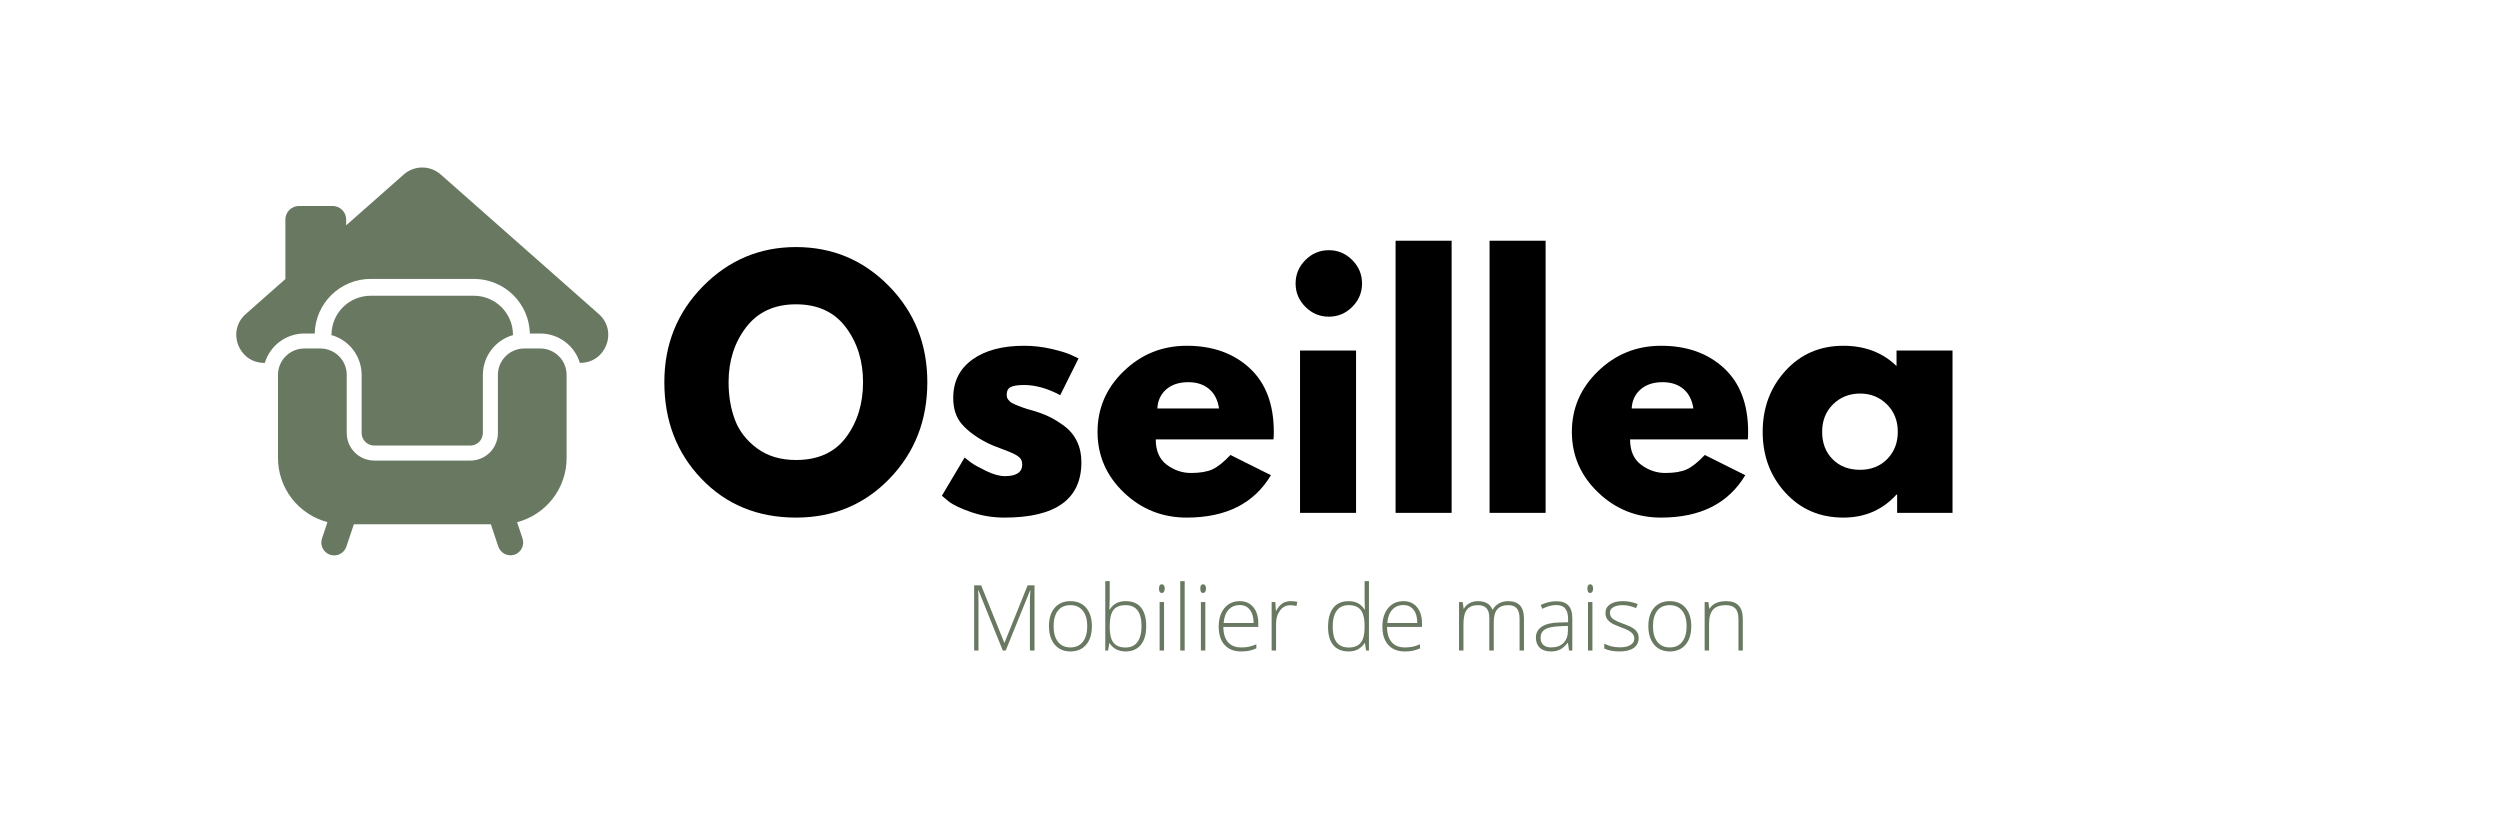 <?xml version="1.0" encoding="UTF-8"?>
<svg xmlns="http://www.w3.org/2000/svg" xmlns:xlink="http://www.w3.org/1999/xlink" width="1200" viewBox="0 0 900 300" height="400" version="1.2">
  <defs/>
  <g id="cbfb7ad327">
    <path style=" stroke:none;fill-rule:nonzero;fill:#697861;fill-opacity:1;" d="M 215.562 113.051 L 158.664 62.816 C 158.207 62.414 157.723 62.055 157.199 61.742 C 156.68 61.426 156.137 61.164 155.566 60.949 C 155 60.734 154.418 60.57 153.82 60.461 C 153.223 60.352 152.617 60.297 152.012 60.297 C 151.402 60.297 150.801 60.352 150.203 60.461 C 149.605 60.57 149.02 60.734 148.453 60.949 C 147.883 61.164 147.34 61.426 146.82 61.742 C 146.301 62.055 145.812 62.414 145.355 62.816 L 124.621 81.113 L 124.621 79.031 C 124.621 78.711 124.59 78.395 124.527 78.082 C 124.465 77.766 124.371 77.461 124.25 77.164 C 124.129 76.871 123.977 76.59 123.801 76.32 C 123.621 76.055 123.418 75.809 123.191 75.582 C 122.965 75.355 122.719 75.152 122.453 74.977 C 122.188 74.797 121.906 74.648 121.609 74.523 C 121.312 74.402 121.008 74.309 120.695 74.246 C 120.379 74.184 120.062 74.152 119.742 74.152 L 107.617 74.152 C 107.297 74.152 106.98 74.184 106.668 74.246 C 106.352 74.309 106.047 74.402 105.75 74.523 C 105.457 74.648 105.176 74.797 104.906 74.977 C 104.641 75.152 104.395 75.355 104.168 75.582 C 103.941 75.809 103.738 76.055 103.562 76.32 C 103.383 76.59 103.234 76.871 103.109 77.164 C 102.988 77.461 102.895 77.766 102.832 78.082 C 102.77 78.395 102.738 78.711 102.738 79.031 L 102.738 100.457 L 88.477 113.051 C 81.527 119.148 85.863 130.641 95.129 130.641 L 95.336 130.641 C 95.566 129.879 95.855 129.145 96.199 128.43 C 96.547 127.719 96.949 127.039 97.406 126.391 C 97.859 125.738 98.367 125.133 98.918 124.562 C 99.473 123.996 100.066 123.477 100.703 123 C 101.34 122.527 102.008 122.109 102.715 121.742 C 103.418 121.379 104.145 121.07 104.898 120.82 C 105.648 120.57 106.418 120.383 107.199 120.254 C 107.984 120.129 108.77 120.066 109.562 120.062 L 113.297 120.062 C 113.312 119.414 113.359 118.77 113.438 118.125 C 113.512 117.477 113.621 116.84 113.762 116.203 C 113.902 115.57 114.07 114.945 114.273 114.328 C 114.473 113.707 114.703 113.102 114.961 112.508 C 115.219 111.91 115.508 111.328 115.824 110.762 C 116.137 110.195 116.48 109.645 116.848 109.109 C 117.219 108.574 117.609 108.059 118.031 107.562 C 118.449 107.066 118.891 106.59 119.355 106.137 C 119.82 105.684 120.305 105.254 120.812 104.844 C 121.316 104.438 121.84 104.059 122.387 103.699 C 122.93 103.344 123.488 103.016 124.062 102.715 C 124.637 102.414 125.227 102.141 125.828 101.895 C 126.43 101.648 127.039 101.434 127.664 101.25 C 128.285 101.062 128.914 100.906 129.551 100.781 C 130.191 100.656 130.832 100.566 131.477 100.504 C 132.125 100.438 132.773 100.41 133.422 100.41 L 170.625 100.41 C 171.273 100.41 171.922 100.438 172.566 100.504 C 173.215 100.566 173.855 100.656 174.492 100.781 C 175.129 100.906 175.762 101.062 176.383 101.25 C 177.004 101.434 177.617 101.648 178.219 101.895 C 178.82 102.141 179.406 102.414 179.984 102.715 C 180.559 103.016 181.117 103.344 181.66 103.699 C 182.203 104.059 182.727 104.438 183.234 104.844 C 183.742 105.254 184.227 105.684 184.691 106.137 C 185.156 106.59 185.598 107.066 186.016 107.562 C 186.434 108.059 186.828 108.574 187.195 109.109 C 187.566 109.645 187.906 110.195 188.223 110.762 C 188.539 111.328 188.824 111.91 189.086 112.508 C 189.344 113.102 189.574 113.707 189.773 114.328 C 189.973 114.945 190.145 115.57 190.281 116.203 C 190.422 116.84 190.531 117.477 190.609 118.125 C 190.688 118.77 190.734 119.414 190.75 120.062 L 194.512 120.062 C 195.305 120.066 196.09 120.129 196.875 120.254 C 197.656 120.383 198.422 120.57 199.176 120.816 C 199.926 121.066 200.656 121.375 201.359 121.738 C 202.062 122.105 202.73 122.523 203.367 122.996 C 204.004 123.465 204.598 123.984 205.152 124.555 C 205.707 125.121 206.211 125.727 206.668 126.375 C 207.125 127.023 207.523 127.703 207.871 128.414 C 208.219 129.129 208.508 129.863 208.738 130.621 L 208.918 130.621 C 218.156 130.641 222.492 119.18 215.562 113.051 Z M 215.562 113.051 "/>
    <path style=" stroke:none;fill-rule:nonzero;fill:#697861;fill-opacity:1;" d="M 130.184 134.945 L 130.184 155.863 C 130.184 156.16 130.211 156.457 130.27 156.746 C 130.328 157.039 130.414 157.324 130.527 157.598 C 130.641 157.875 130.781 158.133 130.945 158.383 C 131.113 158.629 131.301 158.859 131.512 159.07 C 131.719 159.281 131.949 159.469 132.195 159.633 C 132.445 159.801 132.707 159.938 132.98 160.055 C 133.254 160.168 133.539 160.254 133.832 160.312 C 134.121 160.371 134.418 160.398 134.715 160.402 L 169.293 160.402 C 169.59 160.398 169.887 160.371 170.18 160.312 C 170.469 160.254 170.754 160.168 171.027 160.055 C 171.305 159.938 171.566 159.801 171.812 159.633 C 172.062 159.469 172.289 159.281 172.5 159.07 C 172.711 158.859 172.898 158.629 173.066 158.383 C 173.23 158.137 173.371 157.875 173.484 157.598 C 173.598 157.324 173.684 157.039 173.742 156.746 C 173.801 156.457 173.832 156.16 173.832 155.863 L 173.832 134.945 C 173.832 134.141 173.898 133.34 174.027 132.547 C 174.16 131.754 174.352 130.977 174.609 130.215 C 174.867 129.453 175.184 128.715 175.559 128.004 C 175.938 127.293 176.367 126.617 176.852 125.977 C 177.34 125.336 177.871 124.734 178.453 124.18 C 179.039 123.625 179.66 123.121 180.324 122.668 C 180.988 122.215 181.688 121.816 182.414 121.477 C 183.145 121.137 183.895 120.855 184.668 120.637 L 184.668 120.539 C 184.668 119.617 184.578 118.703 184.398 117.797 C 184.219 116.891 183.953 116.012 183.598 115.16 C 183.246 114.309 182.812 113.496 182.301 112.73 C 181.789 111.961 181.207 111.25 180.555 110.598 C 179.902 109.945 179.191 109.363 178.426 108.848 C 177.656 108.336 176.848 107.902 175.996 107.547 C 175.145 107.191 174.266 106.926 173.359 106.742 C 172.453 106.562 171.539 106.473 170.617 106.469 L 133.414 106.469 C 132.492 106.469 131.574 106.559 130.668 106.738 C 129.762 106.918 128.883 107.184 128.027 107.539 C 127.172 107.891 126.363 108.324 125.594 108.836 C 124.824 109.352 124.113 109.934 123.461 110.586 C 122.805 111.242 122.223 111.949 121.707 112.719 C 121.195 113.488 120.762 114.301 120.406 115.152 C 120.051 116.008 119.785 116.887 119.605 117.793 C 119.426 118.699 119.332 119.617 119.332 120.539 L 119.332 120.633 C 120.109 120.852 120.859 121.129 121.59 121.469 C 122.32 121.809 123.02 122.207 123.684 122.66 C 124.348 123.113 124.973 123.617 125.555 124.172 C 126.141 124.727 126.676 125.324 127.16 125.969 C 127.648 126.609 128.078 127.285 128.453 127.996 C 128.832 128.711 129.148 129.445 129.406 130.211 C 129.66 130.973 129.855 131.75 129.984 132.547 C 130.117 133.34 130.184 134.141 130.184 134.945 Z M 130.184 134.945 "/>
    <path style=" stroke:none;fill-rule:nonzero;fill:#697861;fill-opacity:1;" d="M 194.488 125.457 L 188.73 125.457 C 188.105 125.457 187.488 125.516 186.879 125.637 C 186.27 125.758 185.676 125.938 185.098 126.18 C 184.523 126.418 183.977 126.707 183.457 127.055 C 182.941 127.402 182.461 127.793 182.02 128.234 C 181.578 128.676 181.188 129.156 180.84 129.672 C 180.492 130.191 180.203 130.738 179.965 131.312 C 179.723 131.891 179.543 132.484 179.422 133.094 C 179.301 133.703 179.242 134.32 179.242 134.945 L 179.242 155.863 C 179.242 156.516 179.18 157.164 179.055 157.805 C 178.93 158.445 178.742 159.066 178.492 159.668 C 178.246 160.273 177.938 160.848 177.578 161.391 C 177.215 161.934 176.805 162.434 176.344 162.898 C 175.883 163.359 175.379 163.77 174.836 164.133 C 174.293 164.496 173.719 164.801 173.117 165.051 C 172.516 165.301 171.891 165.488 171.25 165.617 C 170.613 165.742 169.965 165.805 169.312 165.805 L 134.734 165.805 C 134.082 165.805 133.434 165.738 132.797 165.613 C 132.156 165.484 131.535 165.297 130.934 165.047 C 130.332 164.797 129.758 164.488 129.219 164.129 C 128.676 163.766 128.176 163.352 127.715 162.891 C 127.254 162.43 126.844 161.926 126.48 161.383 C 126.121 160.84 125.816 160.27 125.566 159.664 C 125.32 159.062 125.133 158.441 125.008 157.801 C 124.883 157.16 124.82 156.516 124.824 155.863 L 124.824 134.945 C 124.824 134.32 124.762 133.703 124.641 133.094 C 124.52 132.484 124.34 131.891 124.102 131.312 C 123.863 130.738 123.57 130.191 123.223 129.672 C 122.879 129.156 122.484 128.676 122.043 128.234 C 121.602 127.793 121.125 127.402 120.605 127.055 C 120.086 126.707 119.539 126.418 118.965 126.18 C 118.391 125.938 117.797 125.758 117.184 125.637 C 116.574 125.516 115.957 125.457 115.332 125.457 L 109.562 125.457 C 108.941 125.457 108.324 125.516 107.711 125.637 C 107.102 125.758 106.508 125.938 105.934 126.18 C 105.355 126.418 104.809 126.707 104.293 127.055 C 103.773 127.402 103.293 127.793 102.855 128.234 C 102.414 128.676 102.02 129.156 101.672 129.672 C 101.328 130.191 101.035 130.738 100.797 131.312 C 100.559 131.891 100.379 132.484 100.258 133.094 C 100.137 133.703 100.074 134.32 100.074 134.945 L 100.074 164.875 C 100.074 166.188 100.18 167.488 100.395 168.781 C 100.609 170.07 100.93 171.336 101.352 172.578 C 101.773 173.816 102.293 175.016 102.914 176.168 C 103.535 177.32 104.242 178.418 105.043 179.453 C 105.844 180.492 106.723 181.457 107.684 182.348 C 108.641 183.238 109.668 184.047 110.758 184.77 C 111.852 185.496 112.992 186.125 114.188 186.66 C 115.383 187.195 116.617 187.629 117.883 187.961 L 115.914 193.859 C 115.816 194.145 115.75 194.438 115.711 194.738 C 115.676 195.039 115.668 195.344 115.688 195.645 C 115.711 195.945 115.762 196.242 115.84 196.535 C 115.918 196.828 116.027 197.109 116.16 197.383 C 116.297 197.652 116.457 197.906 116.641 198.148 C 116.828 198.387 117.035 198.609 117.262 198.809 C 117.488 199.008 117.734 199.184 117.996 199.332 C 118.262 199.484 118.535 199.609 118.82 199.707 C 119.109 199.805 119.406 199.871 119.711 199.91 C 120.012 199.949 120.316 199.961 120.621 199.938 C 120.926 199.918 121.223 199.867 121.52 199.789 C 121.812 199.707 122.098 199.598 122.371 199.465 C 122.641 199.328 122.898 199.164 123.141 198.977 C 123.383 198.789 123.602 198.582 123.801 198.352 C 124 198.121 124.176 197.871 124.324 197.605 C 124.477 197.34 124.598 197.062 124.695 196.773 L 127.395 188.734 L 176.703 188.734 L 179.398 196.773 C 179.496 197.059 179.621 197.336 179.773 197.598 C 179.926 197.859 180.102 198.105 180.301 198.332 C 180.5 198.562 180.719 198.766 180.961 198.953 C 181.199 199.137 181.457 199.297 181.727 199.43 C 182 199.566 182.281 199.672 182.574 199.754 C 182.867 199.832 183.164 199.883 183.465 199.902 C 183.77 199.922 184.07 199.914 184.371 199.875 C 184.672 199.84 184.965 199.773 185.254 199.676 C 185.535 199.574 185.809 199.449 186.066 199.297 C 186.324 199.145 186.566 198.969 186.793 198.77 C 187.016 198.57 187.219 198.352 187.402 198.113 C 187.586 197.875 187.742 197.621 187.875 197.352 C 188.008 197.082 188.113 196.801 188.191 196.512 C 188.27 196.223 188.32 195.93 188.34 195.629 C 188.359 195.328 188.352 195.031 188.316 194.73 C 188.277 194.434 188.215 194.145 188.121 193.859 L 186.145 187.992 C 187.414 187.66 188.648 187.227 189.844 186.691 C 191.043 186.156 192.188 185.527 193.281 184.801 C 194.375 184.078 195.402 183.27 196.363 182.375 C 197.324 181.484 198.207 180.516 199.008 179.48 C 199.809 178.441 200.52 177.344 201.141 176.188 C 201.762 175.031 202.281 173.832 202.703 172.59 C 203.125 171.348 203.445 170.082 203.66 168.785 C 203.871 167.492 203.977 166.188 203.977 164.875 L 203.977 134.945 C 203.977 134.32 203.914 133.703 203.793 133.094 C 203.672 132.484 203.492 131.891 203.254 131.312 C 203.016 130.738 202.723 130.191 202.379 129.672 C 202.031 129.156 201.637 128.676 201.195 128.234 C 200.758 127.793 200.277 127.402 199.758 127.055 C 199.242 126.707 198.695 126.418 198.117 126.18 C 197.543 125.938 196.949 125.758 196.34 125.637 C 195.727 125.516 195.109 125.457 194.488 125.457 Z M 194.488 125.457 "/>
    <g style="fill:#000000;fill-opacity:1;">
      <g transform="translate(236.54, 184.631)">
        <path style="stroke:none" d="M 2.625 -47.047 C 2.625 -60.641 7.254 -72.145 16.516 -81.562 C 25.785 -90.977 36.953 -95.688 50.016 -95.688 C 63.148 -95.688 74.312 -91 83.5 -81.625 C 92.695 -72.25 97.297 -60.723 97.297 -47.047 C 97.297 -33.305 92.773 -21.742 83.734 -12.359 C 74.691 -2.984 63.453 1.703 50.016 1.703 C 36.266 1.703 24.926 -2.945 16 -12.25 C 7.082 -21.551 2.625 -33.148 2.625 -47.047 Z M 25.75 -47.047 C 25.75 -42.109 26.504 -37.609 28.016 -33.547 C 29.535 -29.484 32.195 -26.047 36 -23.234 C 39.801 -20.43 44.473 -19.031 50.016 -19.031 C 57.984 -19.031 64 -21.766 68.062 -27.234 C 72.125 -32.703 74.156 -39.305 74.156 -47.047 C 74.156 -54.723 72.086 -61.312 67.953 -66.812 C 63.816 -72.32 57.836 -75.078 50.016 -75.078 C 42.266 -75.078 36.281 -72.32 32.062 -66.812 C 27.852 -61.312 25.75 -54.723 25.75 -47.047 Z M 25.75 -47.047 "/>
      </g>
    </g>
    <g style="fill:#000000;fill-opacity:1;">
      <g transform="translate(336.444, 184.631)">
        <path style="stroke:none" d="M 32.234 -60.156 C 35.578 -60.156 38.879 -59.773 42.141 -59.016 C 45.41 -58.254 47.844 -57.492 49.438 -56.734 L 51.828 -55.594 L 45.234 -42.375 C 40.672 -44.812 36.336 -46.031 32.234 -46.031 C 29.961 -46.031 28.348 -45.781 27.391 -45.281 C 26.441 -44.789 25.969 -43.863 25.969 -42.5 C 25.969 -42.188 26.004 -41.879 26.078 -41.578 C 26.16 -41.273 26.316 -40.988 26.547 -40.719 C 26.773 -40.457 26.984 -40.234 27.172 -40.047 C 27.359 -39.859 27.68 -39.648 28.141 -39.422 C 28.598 -39.191 28.957 -39.02 29.219 -38.906 C 29.488 -38.789 29.926 -38.617 30.531 -38.391 C 31.133 -38.16 31.586 -37.988 31.891 -37.875 C 32.203 -37.758 32.719 -37.586 33.438 -37.359 C 34.156 -37.141 34.707 -36.988 35.094 -36.906 C 37.445 -36.227 39.492 -35.469 41.234 -34.625 C 42.984 -33.789 44.828 -32.648 46.766 -31.203 C 48.703 -29.766 50.203 -27.941 51.266 -25.734 C 52.328 -23.535 52.859 -21.035 52.859 -18.234 C 52.859 -4.941 43.629 1.703 25.172 1.703 C 20.992 1.703 17.023 1.055 13.266 -0.234 C 9.504 -1.523 6.789 -2.812 5.125 -4.094 L 2.625 -6.156 L 10.828 -19.938 C 11.43 -19.406 12.227 -18.773 13.219 -18.047 C 14.207 -17.328 15.988 -16.344 18.562 -15.094 C 21.145 -13.844 23.391 -13.219 25.297 -13.219 C 29.473 -13.219 31.562 -14.625 31.562 -17.438 C 31.562 -18.719 31.023 -19.719 29.953 -20.438 C 28.891 -21.164 27.086 -21.984 24.547 -22.891 C 22.004 -23.805 20.008 -24.645 18.562 -25.406 C 14.914 -27.301 12.031 -29.445 9.906 -31.844 C 7.781 -34.238 6.719 -37.41 6.719 -41.359 C 6.719 -47.273 9.016 -51.883 13.609 -55.188 C 18.203 -58.5 24.41 -60.156 32.234 -60.156 Z M 32.234 -60.156 "/>
      </g>
    </g>
    <g style="fill:#000000;fill-opacity:1;">
      <g transform="translate(392.49, 184.631)">
        <path style="stroke:none" d="M 65.953 -26.438 L 23.578 -26.438 C 23.578 -22.332 24.906 -19.289 27.562 -17.312 C 30.227 -15.344 33.117 -14.359 36.234 -14.359 C 39.492 -14.359 42.07 -14.789 43.969 -15.656 C 45.875 -16.531 48.039 -18.258 50.469 -20.844 L 65.047 -13.562 C 58.973 -3.383 48.875 1.703 34.75 1.703 C 25.938 1.703 18.379 -1.312 12.078 -7.344 C 5.773 -13.383 2.625 -20.656 2.625 -29.156 C 2.625 -37.664 5.773 -44.957 12.078 -51.031 C 18.379 -57.113 25.938 -60.156 34.75 -60.156 C 44.008 -60.156 51.547 -57.477 57.359 -52.125 C 63.172 -46.77 66.078 -39.113 66.078 -29.156 C 66.078 -27.789 66.035 -26.883 65.953 -26.438 Z M 24.156 -37.594 L 46.359 -37.594 C 45.91 -40.633 44.719 -42.969 42.781 -44.594 C 40.844 -46.227 38.352 -47.047 35.312 -47.047 C 31.969 -47.047 29.305 -46.172 27.328 -44.422 C 25.359 -42.68 24.301 -40.406 24.156 -37.594 Z M 24.156 -37.594 "/>
      </g>
    </g>
    <g style="fill:#000000;fill-opacity:1;">
      <g transform="translate(461.181, 184.631)">
        <path style="stroke:none" d="M 8.766 -91.016 C 11.117 -93.379 13.926 -94.562 17.188 -94.562 C 20.457 -94.562 23.27 -93.379 25.625 -91.016 C 27.977 -88.66 29.156 -85.848 29.156 -82.578 C 29.156 -79.316 27.977 -76.508 25.625 -74.156 C 23.27 -71.801 20.457 -70.625 17.188 -70.625 C 13.926 -70.625 11.117 -71.801 8.766 -74.156 C 6.41 -76.508 5.234 -79.316 5.234 -82.578 C 5.234 -85.848 6.41 -88.66 8.766 -91.016 Z M 6.828 -58.438 L 6.828 0 L 27 0 L 27 -58.438 Z M 6.828 -58.438 "/>
      </g>
    </g>
    <g style="fill:#000000;fill-opacity:1;">
      <g transform="translate(495.583, 184.631)">
        <path style="stroke:none" d="M 6.828 0 L 6.828 -97.969 L 27 -97.969 L 27 0 Z M 6.828 0 "/>
      </g>
    </g>
    <g style="fill:#000000;fill-opacity:1;">
      <g transform="translate(529.416, 184.631)">
        <path style="stroke:none" d="M 6.828 0 L 6.828 -97.969 L 27 -97.969 L 27 0 Z M 6.828 0 "/>
      </g>
    </g>
    <g style="fill:#000000;fill-opacity:1;">
      <g transform="translate(563.249, 184.631)">
        <path style="stroke:none" d="M 65.953 -26.438 L 23.578 -26.438 C 23.578 -22.332 24.906 -19.289 27.562 -17.312 C 30.227 -15.344 33.117 -14.359 36.234 -14.359 C 39.492 -14.359 42.07 -14.789 43.969 -15.656 C 45.875 -16.531 48.039 -18.258 50.469 -20.844 L 65.047 -13.562 C 58.973 -3.383 48.875 1.703 34.75 1.703 C 25.938 1.703 18.379 -1.312 12.078 -7.344 C 5.773 -13.383 2.625 -20.656 2.625 -29.156 C 2.625 -37.664 5.773 -44.957 12.078 -51.031 C 18.379 -57.113 25.938 -60.156 34.75 -60.156 C 44.008 -60.156 51.547 -57.477 57.359 -52.125 C 63.172 -46.77 66.078 -39.113 66.078 -29.156 C 66.078 -27.789 66.035 -26.883 65.953 -26.438 Z M 24.156 -37.594 L 46.359 -37.594 C 45.91 -40.633 44.719 -42.969 42.781 -44.594 C 40.844 -46.227 38.352 -47.047 35.312 -47.047 C 31.969 -47.047 29.305 -46.172 27.328 -44.422 C 25.359 -42.68 24.301 -40.406 24.156 -37.594 Z M 24.156 -37.594 "/>
      </g>
    </g>
    <g style="fill:#000000;fill-opacity:1;">
      <g transform="translate(631.94, 184.631)">
        <path style="stroke:none" d="M 10.828 -7.234 C 5.359 -13.191 2.625 -20.5 2.625 -29.156 C 2.625 -37.82 5.359 -45.156 10.828 -51.156 C 16.297 -57.156 23.242 -60.156 31.672 -60.156 C 39.422 -60.156 45.801 -57.723 50.812 -52.859 L 50.812 -58.438 L 70.969 -58.438 L 70.969 0 L 51.031 0 L 51.031 -6.609 L 50.812 -6.609 C 45.801 -1.066 39.422 1.703 31.672 1.703 C 23.242 1.703 16.297 -1.273 10.828 -7.234 Z M 27.953 -39.078 C 25.336 -36.492 24.031 -33.188 24.031 -29.156 C 24.031 -25.133 25.285 -21.852 27.797 -19.312 C 30.305 -16.77 33.609 -15.5 37.703 -15.5 C 41.648 -15.5 44.895 -16.785 47.438 -19.359 C 49.988 -21.941 51.266 -25.207 51.266 -29.156 C 51.266 -33.188 49.953 -36.492 47.328 -39.078 C 44.711 -41.66 41.504 -42.953 37.703 -42.953 C 33.828 -42.953 30.578 -41.66 27.953 -39.078 Z M 27.953 -39.078 "/>
      </g>
    </g>
    <g style="fill:#697861;fill-opacity:1;">
      <g transform="translate(347.364, 234.197)">
        <path style="stroke:none" d="M 13.641 0 L 4.891 -21.672 L 4.766 -21.672 C 4.848 -20.348 4.891 -18.988 4.891 -17.594 L 4.891 0 L 3.328 0 L 3.328 -23.469 L 5.859 -23.469 L 14.172 -2.828 L 14.266 -2.828 L 22.578 -23.469 L 25.062 -23.469 L 25.062 0 L 23.406 0 L 23.406 -17.781 C 23.406 -19.02 23.469 -20.305 23.594 -21.641 L 23.469 -21.641 L 14.688 0 Z M 13.641 0 "/>
      </g>
    </g>
    <g style="fill:#697861;fill-opacity:1;">
      <g transform="translate(375.72, 234.197)">
        <path style="stroke:none" d="M 17.359 -8.75 C 17.359 -5.906 16.664 -3.68 15.281 -2.078 C 13.906 -0.473 12 0.328 9.562 0.328 C 8.031 0.328 6.68 -0.039 5.516 -0.781 C 4.348 -1.52 3.453 -2.578 2.828 -3.953 C 2.211 -5.336 1.906 -6.938 1.906 -8.75 C 1.906 -11.594 2.594 -13.805 3.969 -15.391 C 5.352 -16.984 7.25 -17.781 9.656 -17.781 C 12.062 -17.781 13.945 -16.973 15.312 -15.359 C 16.676 -13.754 17.359 -11.551 17.359 -8.75 Z M 3.578 -8.75 C 3.578 -6.352 4.102 -4.484 5.156 -3.141 C 6.207 -1.797 7.695 -1.125 9.625 -1.125 C 11.551 -1.125 13.039 -1.797 14.094 -3.141 C 15.156 -4.484 15.688 -6.352 15.688 -8.75 C 15.688 -11.156 15.148 -13.02 14.078 -14.344 C 13.016 -15.676 11.52 -16.344 9.594 -16.344 C 7.664 -16.344 6.18 -15.68 5.141 -14.359 C 4.098 -13.035 3.578 -11.164 3.578 -8.75 Z M 3.578 -8.75 "/>
      </g>
    </g>
    <g style="fill:#697861;fill-opacity:1;">
      <g transform="translate(394.977, 234.197)">
        <path style="stroke:none" d="M 10.297 -17.781 C 12.734 -17.781 14.566 -17.008 15.797 -15.469 C 17.035 -13.938 17.656 -11.695 17.656 -8.75 C 17.656 -5.844 17.004 -3.602 15.703 -2.031 C 14.398 -0.457 12.57 0.328 10.219 0.328 C 8.977 0.328 7.859 0.07 6.859 -0.438 C 5.867 -0.957 5.086 -1.688 4.516 -2.625 L 4.359 -2.625 L 3.922 0 L 2.922 0 L 2.922 -24.984 L 4.516 -24.984 L 4.516 -18.703 C 4.516 -17.754 4.492 -16.883 4.453 -16.094 L 4.391 -14.734 L 4.516 -14.734 C 5.172 -15.785 5.969 -16.555 6.906 -17.047 C 7.844 -17.535 8.973 -17.781 10.297 -17.781 Z M 10.25 -16.344 C 8.195 -16.344 6.727 -15.754 5.844 -14.578 C 4.957 -13.398 4.516 -11.457 4.516 -8.75 L 4.516 -8.469 C 4.516 -5.844 4.973 -3.957 5.891 -2.812 C 6.816 -1.664 8.258 -1.094 10.219 -1.094 C 12.125 -1.094 13.555 -1.758 14.516 -3.094 C 15.484 -4.426 15.969 -6.32 15.969 -8.781 C 15.969 -13.82 14.062 -16.344 10.25 -16.344 Z M 10.25 -16.344 "/>
      </g>
    </g>
    <g style="fill:#697861;fill-opacity:1;">
      <g transform="translate(414.539, 234.197)">
        <path style="stroke:none" d="M 4.516 0 L 2.922 0 L 2.922 -17.453 L 4.516 -17.453 Z M 2.703 -22.297 C 2.703 -23.328 3.035 -23.844 3.703 -23.844 C 4.035 -23.844 4.297 -23.707 4.484 -23.438 C 4.672 -23.164 4.766 -22.785 4.766 -22.297 C 4.766 -21.816 4.672 -21.438 4.484 -21.156 C 4.297 -20.875 4.035 -20.734 3.703 -20.734 C 3.035 -20.734 2.703 -21.254 2.703 -22.297 Z M 2.703 -22.297 "/>
      </g>
    </g>
    <g style="fill:#697861;fill-opacity:1;">
      <g transform="translate(421.969, 234.197)">
        <path style="stroke:none" d="M 4.516 0 L 2.922 0 L 2.922 -24.984 L 4.516 -24.984 Z M 4.516 0 "/>
      </g>
    </g>
    <g style="fill:#697861;fill-opacity:1;">
      <g transform="translate(429.399, 234.197)">
        <path style="stroke:none" d="M 4.516 0 L 2.922 0 L 2.922 -17.453 L 4.516 -17.453 Z M 2.703 -22.297 C 2.703 -23.328 3.035 -23.844 3.703 -23.844 C 4.035 -23.844 4.297 -23.707 4.484 -23.438 C 4.672 -23.164 4.766 -22.785 4.766 -22.297 C 4.766 -21.816 4.672 -21.438 4.484 -21.156 C 4.297 -20.875 4.035 -20.734 3.703 -20.734 C 3.035 -20.734 2.703 -21.254 2.703 -22.297 Z M 2.703 -22.297 "/>
      </g>
    </g>
    <g style="fill:#697861;fill-opacity:1;">
      <g transform="translate(436.829, 234.197)">
        <path style="stroke:none" d="M 9.969 0.328 C 7.438 0.328 5.457 -0.453 4.031 -2.016 C 2.613 -3.578 1.906 -5.77 1.906 -8.594 C 1.906 -11.375 2.586 -13.598 3.953 -15.266 C 5.328 -16.941 7.176 -17.781 9.5 -17.781 C 11.551 -17.781 13.172 -17.062 14.359 -15.625 C 15.555 -14.195 16.156 -12.254 16.156 -9.797 L 16.156 -8.5 L 3.578 -8.5 C 3.598 -6.102 4.156 -4.273 5.25 -3.016 C 6.352 -1.754 7.926 -1.125 9.969 -1.125 C 10.969 -1.125 11.844 -1.191 12.594 -1.328 C 13.344 -1.473 14.297 -1.773 15.453 -2.234 L 15.453 -0.781 C 14.473 -0.352 13.566 -0.062 12.734 0.094 C 11.898 0.25 10.977 0.328 9.969 0.328 Z M 9.5 -16.375 C 7.82 -16.375 6.473 -15.816 5.453 -14.703 C 4.441 -13.598 3.848 -12.004 3.672 -9.922 L 14.469 -9.922 C 14.469 -11.941 14.023 -13.52 13.141 -14.656 C 12.266 -15.801 11.051 -16.375 9.5 -16.375 Z M 9.5 -16.375 "/>
      </g>
    </g>
    <g style="fill:#697861;fill-opacity:1;">
      <g transform="translate(454.867, 234.197)">
        <path style="stroke:none" d="M 9.797 -17.781 C 10.535 -17.781 11.328 -17.707 12.172 -17.562 L 11.859 -16.031 C 11.129 -16.219 10.375 -16.312 9.594 -16.312 C 8.113 -16.312 6.895 -15.676 5.938 -14.406 C 4.988 -13.145 4.516 -11.551 4.516 -9.625 L 4.516 0 L 2.922 0 L 2.922 -17.453 L 4.266 -17.453 L 4.438 -14.297 L 4.547 -14.297 C 5.266 -15.586 6.031 -16.488 6.844 -17 C 7.656 -17.52 8.641 -17.781 9.797 -17.781 Z M 9.797 -17.781 "/>
      </g>
    </g>
    <g style="fill:#697861;fill-opacity:1;">
      <g transform="translate(467.657, 234.197)">
        <path style="stroke:none" d=""/>
      </g>
    </g>
    <g style="fill:#697861;fill-opacity:1;">
      <g transform="translate(476.194, 234.197)">
        <path style="stroke:none" d="M 9.312 -17.781 C 10.57 -17.781 11.66 -17.551 12.578 -17.094 C 13.504 -16.633 14.332 -15.848 15.062 -14.734 L 15.156 -14.734 C 15.094 -16.086 15.062 -17.41 15.062 -18.703 L 15.062 -24.984 L 16.625 -24.984 L 16.625 0 L 15.594 0 L 15.188 -2.672 L 15.062 -2.672 C 13.727 -0.672 11.82 0.328 9.344 0.328 C 6.938 0.328 5.094 -0.422 3.812 -1.922 C 2.539 -3.422 1.906 -5.602 1.906 -8.469 C 1.906 -11.488 2.535 -13.797 3.797 -15.391 C 5.066 -16.984 6.906 -17.781 9.312 -17.781 Z M 9.312 -16.344 C 7.406 -16.344 5.973 -15.672 5.016 -14.328 C 4.055 -12.992 3.578 -11.051 3.578 -8.5 C 3.578 -3.562 5.5 -1.094 9.344 -1.094 C 11.312 -1.094 12.754 -1.664 13.672 -2.812 C 14.598 -3.957 15.062 -5.844 15.062 -8.469 L 15.062 -8.75 C 15.062 -11.445 14.609 -13.383 13.703 -14.562 C 12.797 -15.75 11.332 -16.344 9.312 -16.344 Z M 9.312 -16.344 "/>
      </g>
    </g>
    <g style="fill:#697861;fill-opacity:1;">
      <g transform="translate(495.756, 234.197)">
        <path style="stroke:none" d="M 9.969 0.328 C 7.438 0.328 5.457 -0.453 4.031 -2.016 C 2.613 -3.578 1.906 -5.77 1.906 -8.594 C 1.906 -11.375 2.586 -13.598 3.953 -15.266 C 5.328 -16.941 7.176 -17.781 9.5 -17.781 C 11.551 -17.781 13.172 -17.062 14.359 -15.625 C 15.555 -14.195 16.156 -12.254 16.156 -9.797 L 16.156 -8.5 L 3.578 -8.5 C 3.598 -6.102 4.156 -4.273 5.25 -3.016 C 6.352 -1.754 7.926 -1.125 9.969 -1.125 C 10.969 -1.125 11.844 -1.191 12.594 -1.328 C 13.344 -1.473 14.297 -1.773 15.453 -2.234 L 15.453 -0.781 C 14.473 -0.352 13.566 -0.062 12.734 0.094 C 11.898 0.25 10.977 0.328 9.969 0.328 Z M 9.5 -16.375 C 7.82 -16.375 6.473 -15.816 5.453 -14.703 C 4.441 -13.598 3.848 -12.004 3.672 -9.922 L 14.469 -9.922 C 14.469 -11.941 14.023 -13.52 13.141 -14.656 C 12.266 -15.801 11.051 -16.375 9.5 -16.375 Z M 9.5 -16.375 "/>
      </g>
    </g>
    <g style="fill:#697861;fill-opacity:1;">
      <g transform="translate(513.793, 234.197)">
        <path style="stroke:none" d=""/>
      </g>
    </g>
    <g style="fill:#697861;fill-opacity:1;">
      <g transform="translate(522.331, 234.197)">
        <path style="stroke:none" d="M 24.719 0 L 24.719 -11.438 C 24.719 -13.145 24.383 -14.391 23.719 -15.172 C 23.062 -15.953 22.047 -16.344 20.672 -16.344 C 18.891 -16.344 17.566 -15.848 16.703 -14.859 C 15.848 -13.879 15.422 -12.332 15.422 -10.219 L 15.422 0 L 13.812 0 L 13.812 -11.922 C 13.812 -14.867 12.461 -16.344 9.766 -16.344 C 7.93 -16.344 6.598 -15.805 5.766 -14.734 C 4.93 -13.672 4.516 -11.969 4.516 -9.625 L 4.516 0 L 2.922 0 L 2.922 -17.453 L 4.234 -17.453 L 4.578 -15.062 L 4.672 -15.062 C 5.148 -15.926 5.832 -16.594 6.719 -17.062 C 7.613 -17.539 8.594 -17.781 9.656 -17.781 C 12.406 -17.781 14.172 -16.75 14.953 -14.688 L 15.031 -14.688 C 15.594 -15.688 16.352 -16.453 17.312 -16.984 C 18.27 -17.516 19.359 -17.781 20.578 -17.781 C 22.484 -17.781 23.91 -17.27 24.859 -16.25 C 25.816 -15.238 26.297 -13.625 26.297 -11.406 L 26.297 0 Z M 24.719 0 "/>
      </g>
    </g>
    <g style="fill:#697861;fill-opacity:1;">
      <g transform="translate(551.344, 234.197)">
        <path style="stroke:none" d="M 13.516 0 L 13.109 -2.766 L 12.984 -2.766 C 12.109 -1.641 11.207 -0.844 10.281 -0.375 C 9.352 0.094 8.258 0.328 7 0.328 C 5.289 0.328 3.957 -0.109 3 -0.984 C 2.051 -1.867 1.578 -3.086 1.578 -4.641 C 1.578 -6.336 2.285 -7.656 3.703 -8.594 C 5.117 -9.539 7.172 -10.039 9.859 -10.094 L 13.172 -10.188 L 13.172 -11.344 C 13.172 -13.008 12.832 -14.266 12.156 -15.109 C 11.488 -15.953 10.406 -16.375 8.906 -16.375 C 7.289 -16.375 5.617 -15.926 3.891 -15.031 L 3.297 -16.406 C 5.211 -17.301 7.102 -17.75 8.969 -17.75 C 10.883 -17.75 12.316 -17.25 13.266 -16.25 C 14.211 -15.258 14.688 -13.711 14.688 -11.609 L 14.688 0 Z M 7.094 -1.125 C 8.957 -1.125 10.426 -1.656 11.5 -2.719 C 12.57 -3.781 13.109 -5.258 13.109 -7.156 L 13.109 -8.875 L 10.062 -8.75 C 7.613 -8.633 5.867 -8.25 4.828 -7.594 C 3.785 -6.945 3.266 -5.941 3.266 -4.578 C 3.266 -3.484 3.598 -2.633 4.266 -2.031 C 4.93 -1.426 5.875 -1.125 7.094 -1.125 Z M 7.094 -1.125 "/>
      </g>
    </g>
    <g style="fill:#697861;fill-opacity:1;">
      <g transform="translate(568.756, 234.197)">
        <path style="stroke:none" d="M 4.516 0 L 2.922 0 L 2.922 -17.453 L 4.516 -17.453 Z M 2.703 -22.297 C 2.703 -23.328 3.035 -23.844 3.703 -23.844 C 4.035 -23.844 4.297 -23.707 4.484 -23.438 C 4.672 -23.164 4.766 -22.785 4.766 -22.297 C 4.766 -21.816 4.672 -21.438 4.484 -21.156 C 4.297 -20.875 4.035 -20.734 3.703 -20.734 C 3.035 -20.734 2.703 -21.254 2.703 -22.297 Z M 2.703 -22.297 "/>
      </g>
    </g>
    <g style="fill:#697861;fill-opacity:1;">
      <g transform="translate(576.186, 234.197)">
        <path style="stroke:none" d="M 13.734 -4.547 C 13.734 -2.984 13.141 -1.781 11.953 -0.938 C 10.766 -0.094 9.082 0.328 6.906 0.328 C 4.57 0.328 2.719 -0.031 1.344 -0.75 L 1.344 -2.469 C 3.102 -1.594 4.957 -1.156 6.906 -1.156 C 8.625 -1.156 9.93 -1.441 10.828 -2.016 C 11.723 -2.586 12.172 -3.348 12.172 -4.297 C 12.172 -5.18 11.812 -5.922 11.094 -6.516 C 10.383 -7.117 9.219 -7.707 7.594 -8.281 C 5.844 -8.914 4.613 -9.457 3.906 -9.906 C 3.207 -10.363 2.676 -10.879 2.312 -11.453 C 1.957 -12.023 1.781 -12.723 1.781 -13.547 C 1.781 -14.848 2.328 -15.879 3.422 -16.641 C 4.523 -17.398 6.062 -17.781 8.031 -17.781 C 9.906 -17.781 11.691 -17.426 13.391 -16.719 L 12.797 -15.281 C 11.078 -15.988 9.488 -16.344 8.031 -16.344 C 6.602 -16.344 5.473 -16.102 4.641 -15.625 C 3.805 -15.156 3.391 -14.504 3.391 -13.672 C 3.391 -12.766 3.711 -12.035 4.359 -11.484 C 5.004 -10.941 6.27 -10.332 8.156 -9.656 C 9.727 -9.094 10.875 -8.582 11.594 -8.125 C 12.312 -7.676 12.848 -7.16 13.203 -6.578 C 13.555 -6.004 13.734 -5.328 13.734 -4.547 Z M 13.734 -4.547 "/>
      </g>
    </g>
    <g style="fill:#697861;fill-opacity:1;">
      <g transform="translate(591.495, 234.197)">
        <path style="stroke:none" d="M 17.359 -8.75 C 17.359 -5.906 16.664 -3.68 15.281 -2.078 C 13.906 -0.473 12 0.328 9.562 0.328 C 8.031 0.328 6.68 -0.039 5.516 -0.781 C 4.348 -1.52 3.453 -2.578 2.828 -3.953 C 2.211 -5.336 1.906 -6.938 1.906 -8.75 C 1.906 -11.594 2.594 -13.805 3.969 -15.391 C 5.352 -16.984 7.25 -17.781 9.656 -17.781 C 12.062 -17.781 13.945 -16.973 15.312 -15.359 C 16.676 -13.754 17.359 -11.551 17.359 -8.75 Z M 3.578 -8.75 C 3.578 -6.352 4.102 -4.484 5.156 -3.141 C 6.207 -1.797 7.695 -1.125 9.625 -1.125 C 11.551 -1.125 13.039 -1.797 14.094 -3.141 C 15.156 -4.484 15.688 -6.352 15.688 -8.75 C 15.688 -11.156 15.148 -13.02 14.078 -14.344 C 13.016 -15.676 11.52 -16.344 9.594 -16.344 C 7.664 -16.344 6.18 -15.68 5.141 -14.359 C 4.098 -13.035 3.578 -11.164 3.578 -8.75 Z M 3.578 -8.75 "/>
      </g>
    </g>
    <g style="fill:#697861;fill-opacity:1;">
      <g transform="translate(610.752, 234.197)">
        <path style="stroke:none" d="M 15.094 0 L 15.094 -11.312 C 15.094 -13.07 14.723 -14.348 13.984 -15.141 C 13.242 -15.941 12.098 -16.344 10.547 -16.344 C 8.461 -16.344 6.938 -15.812 5.969 -14.75 C 5 -13.695 4.516 -11.988 4.516 -9.625 L 4.516 0 L 2.922 0 L 2.922 -17.453 L 4.266 -17.453 L 4.578 -15.062 L 4.672 -15.062 C 5.805 -16.875 7.82 -17.781 10.719 -17.781 C 14.676 -17.781 16.656 -15.656 16.656 -11.406 L 16.656 0 Z M 15.094 0 "/>
      </g>
    </g>
  </g>
</svg>
